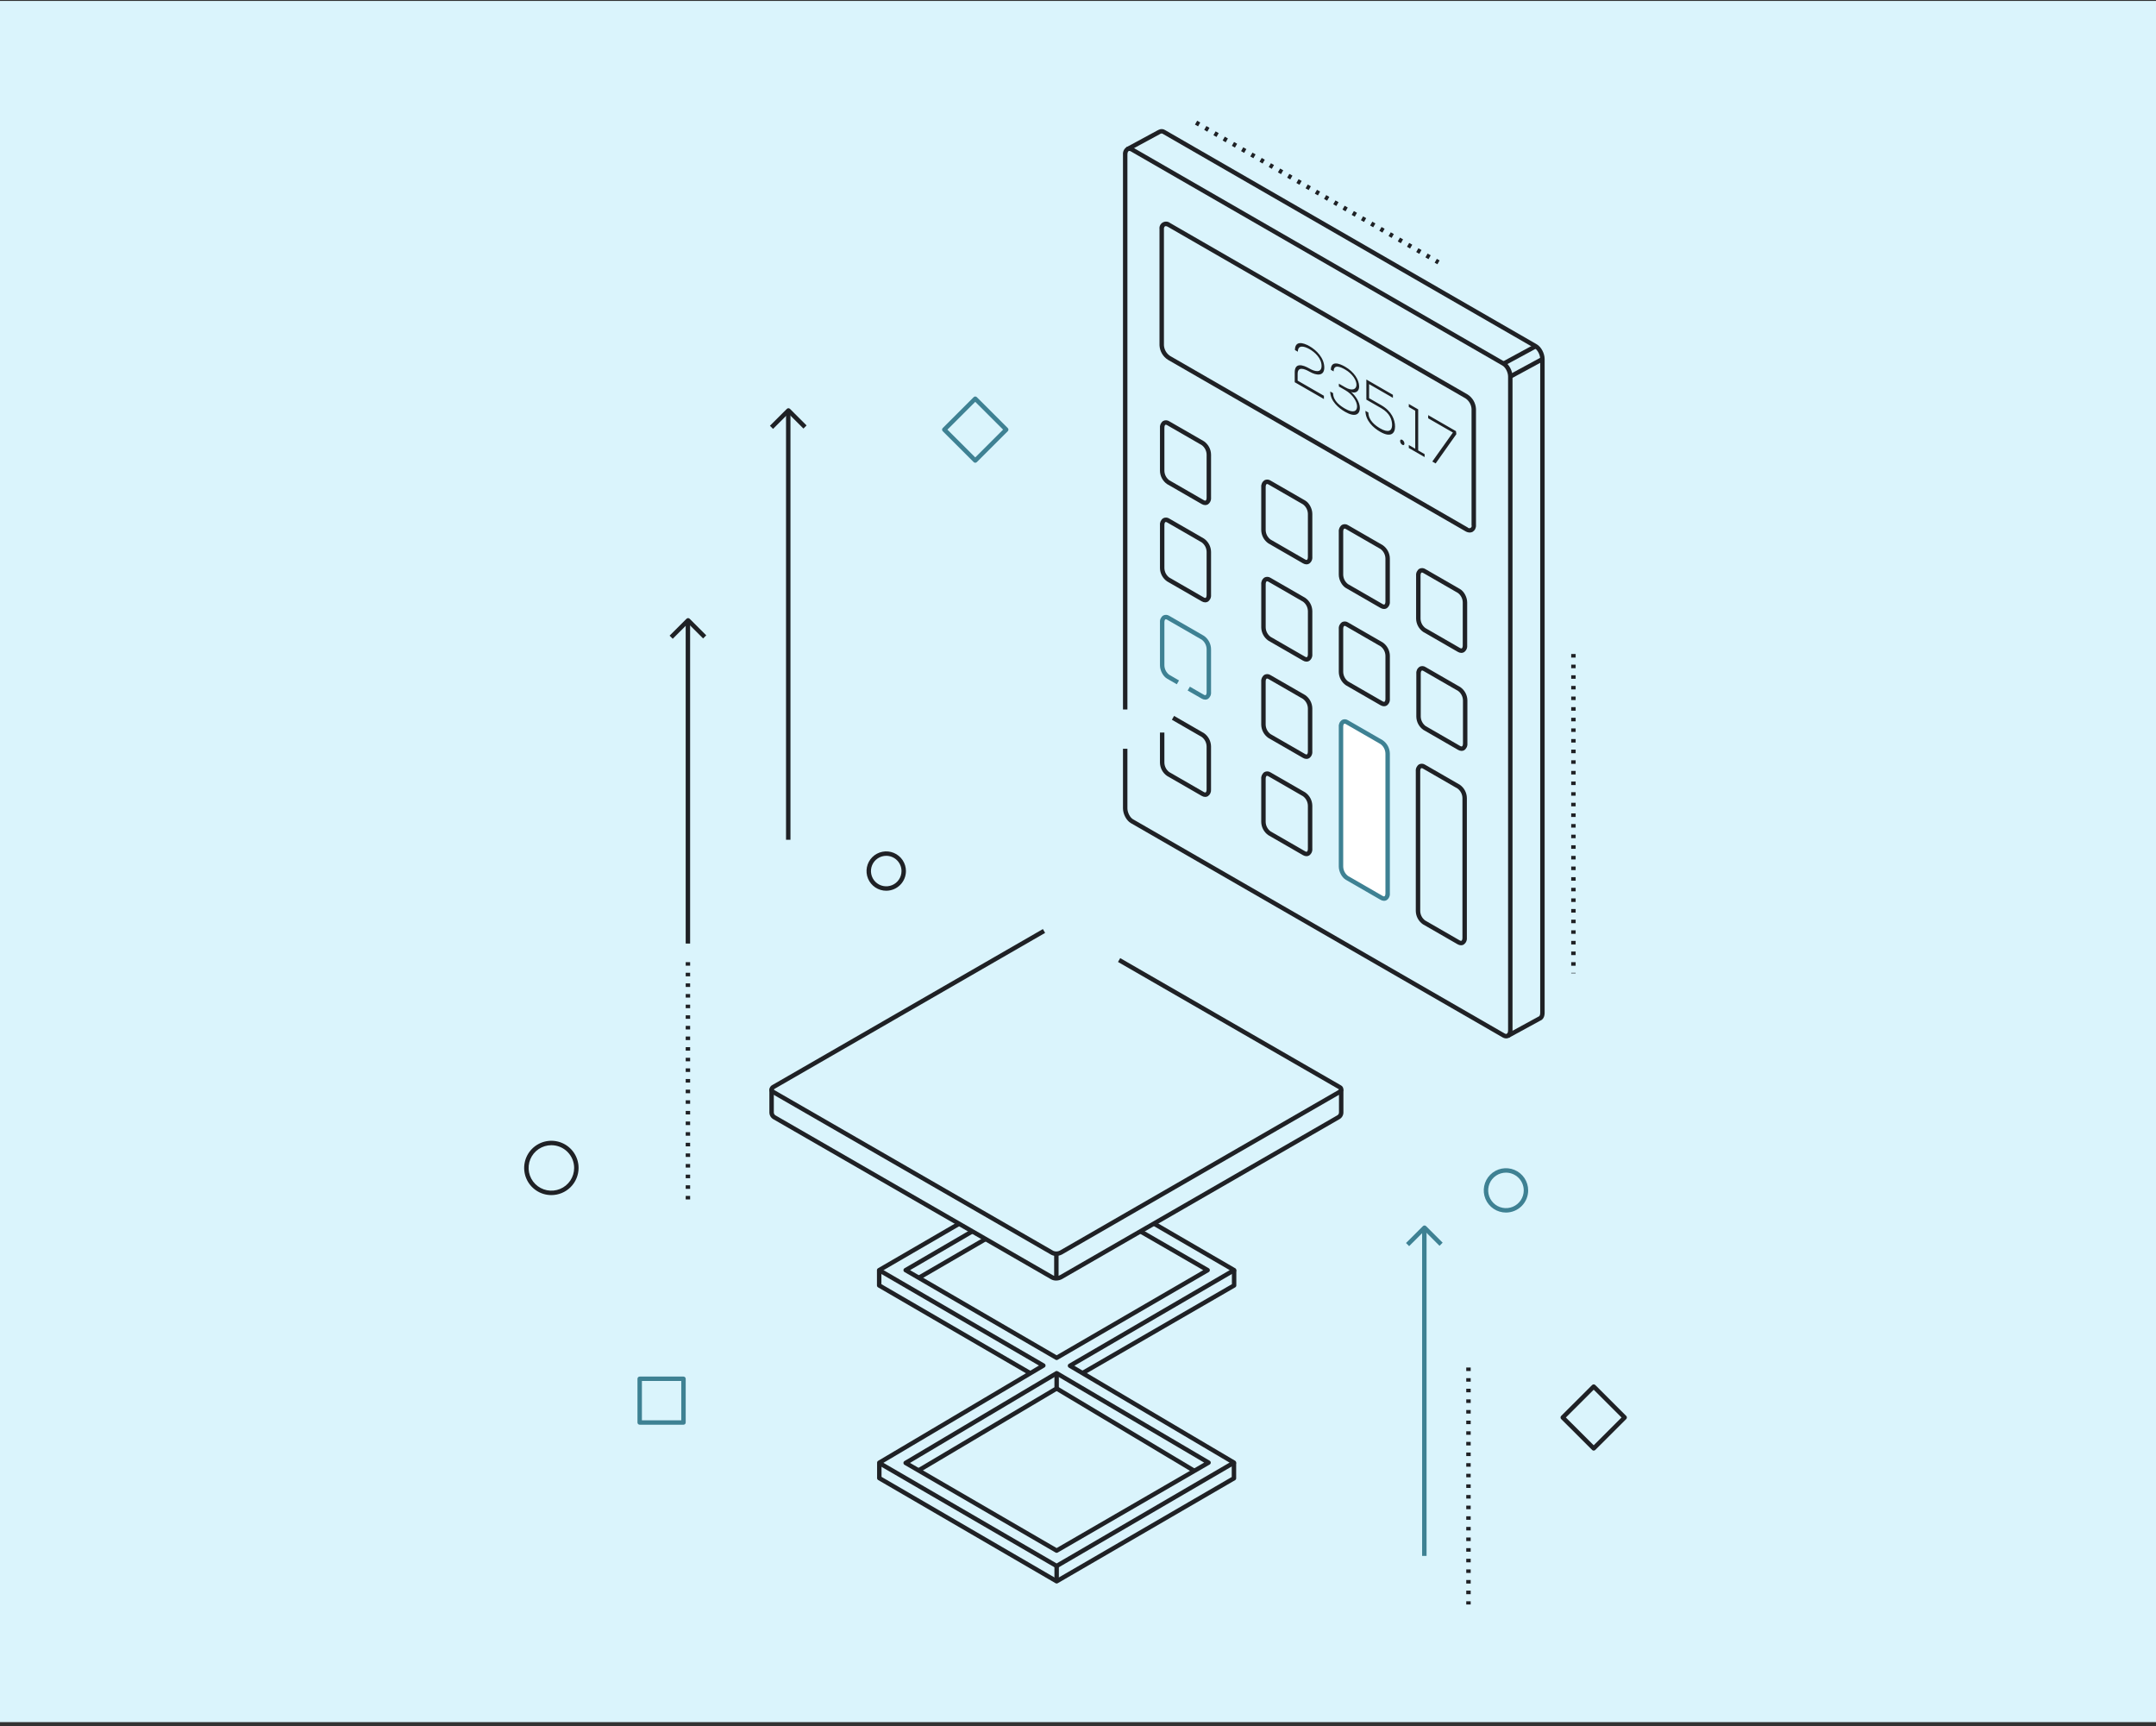 <svg width="436" height="349" viewBox="0 0 436 349" fill="none" xmlns="http://www.w3.org/2000/svg">
<rect x="0" y="0" width="436" height="349" fill="#333333" stroke="none"/>
<rect width="436" height="348" transform="translate(0 0.19)" fill="#DAF4FC"/>
<g clip-path="url(#clip0_127_10925)">
<path d="M213.575 253.93C213.229 253.937 212.886 253.855 212.58 253.692L156.1 221.145C155.945 221.066 155.815 220.948 155.721 220.802C155.628 220.656 155.576 220.488 155.57 220.315C155.584 220.111 155.653 219.914 155.768 219.744C155.883 219.575 156.042 219.44 156.227 219.352L210.901 187.845L211.349 188.621L156.675 220.127C156.589 220.167 156.517 220.232 156.469 220.313C156.494 220.333 156.521 220.352 156.548 220.369L213.029 252.917C213.24 253.003 213.468 253.041 213.695 253.028C213.923 253.015 214.146 252.952 214.346 252.844L270.571 220.443C270.657 220.403 270.729 220.338 270.778 220.256C270.752 220.236 270.725 220.218 270.698 220.201L226.088 194.494L226.536 193.718L271.146 219.425C271.301 219.504 271.432 219.622 271.525 219.768C271.618 219.914 271.67 220.082 271.676 220.255C271.662 220.459 271.594 220.656 271.478 220.825C271.363 220.995 271.204 221.13 271.019 221.218L214.794 253.619C214.421 253.825 214.001 253.932 213.575 253.93ZM305.112 209.843L304.682 209.058L311.115 205.546C311.137 205.534 311.159 205.524 311.183 205.516C311.357 205.455 311.47 205.168 311.47 204.785V72.607C311.47 71.761 310.948 70.746 310.329 70.389L235.183 27.085C235.122 27.04 235.05 27.01 234.975 26.998C234.899 26.986 234.822 26.993 234.75 27.018C234.744 27.021 234.738 27.024 234.732 27.026C234.488 27.152 229.93 29.623 228.18 30.572L227.752 29.785L234.045 26.379C234.139 26.325 234.237 26.277 234.337 26.234C234.54 26.131 234.767 26.084 234.995 26.097C235.222 26.11 235.442 26.184 235.632 26.31L310.777 69.614C311.669 70.128 312.367 71.442 312.367 72.607V204.785C312.367 205.559 312.05 206.139 311.517 206.347L305.112 209.843Z" fill="#1F2125"/>
<path d="M304.6 209.953C304.329 209.946 304.064 209.869 303.832 209.727L228.687 166.424C227.795 165.91 227.096 164.595 227.096 163.431V151.393H227.993V163.431C227.993 164.277 228.516 165.292 229.135 165.649L304.281 208.952C304.387 209.014 304.586 209.104 304.726 209.024C304.846 208.955 304.974 208.731 304.974 208.309V76.131C304.974 75.286 304.451 74.27 303.832 73.913L228.687 30.61C228.58 30.548 228.38 30.457 228.241 30.538C228.121 30.607 227.993 30.831 227.993 31.253V143.455H227.096V31.253C227.071 30.965 227.121 30.676 227.244 30.414C227.366 30.153 227.555 29.928 227.793 29.763C228.002 29.652 228.237 29.601 228.474 29.613C228.71 29.626 228.939 29.702 229.135 29.834L304.281 73.138C305.172 73.652 305.871 74.967 305.871 76.131V208.309C305.897 208.597 305.846 208.886 305.724 209.148C305.601 209.41 305.412 209.635 305.174 209.8C305 209.901 304.802 209.953 304.6 209.953Z" fill="#1F2125"/>
<path d="M243.729 102.123C243.479 102.118 243.236 102.047 243.023 101.917L236.011 97.876C235.574 97.573 235.216 97.17 234.967 96.701C234.717 96.232 234.583 95.711 234.576 95.18V86.481C234.553 86.217 234.6 85.952 234.713 85.712C234.826 85.472 235 85.267 235.219 85.116C235.412 85.013 235.629 84.965 235.848 84.976C236.067 84.987 236.278 85.058 236.46 85.18L243.471 89.22C243.908 89.523 244.266 89.926 244.515 90.395C244.765 90.864 244.899 91.386 244.906 91.917V100.616C244.929 100.88 244.882 101.145 244.769 101.385C244.656 101.625 244.482 101.83 244.264 101.981C244.101 102.075 243.916 102.124 243.729 102.123ZM243.471 101.142C243.539 101.181 243.71 101.266 243.815 101.206C243.905 101.154 244.009 100.969 244.009 100.616V91.917C244.003 91.543 243.911 91.175 243.74 90.842C243.569 90.508 243.324 90.219 243.023 89.996L236.011 85.955C235.943 85.916 235.772 85.831 235.667 85.891C235.578 85.943 235.473 86.128 235.473 86.481V95.18C235.479 95.554 235.571 95.922 235.742 96.255C235.913 96.588 236.159 96.878 236.46 97.101L243.471 101.142Z" fill="#1F2125"/>
<path d="M264.209 114.108C263.96 114.102 263.716 114.031 263.503 113.902L256.492 109.861C256.055 109.558 255.697 109.155 255.447 108.686C255.198 108.217 255.064 107.695 255.056 107.164V98.465C255.033 98.201 255.081 97.936 255.194 97.696C255.306 97.457 255.481 97.251 255.699 97.1C255.892 96.998 256.11 96.949 256.328 96.961C256.547 96.972 256.758 97.042 256.94 97.164L263.952 101.205C264.756 101.669 265.387 102.853 265.387 103.902V112.6C265.41 112.864 265.363 113.129 265.25 113.369C265.137 113.609 264.962 113.815 264.744 113.965C264.582 114.059 264.397 114.108 264.209 114.108ZM263.952 113.126C264.02 113.166 264.19 113.25 264.296 113.19C264.385 113.138 264.49 112.953 264.49 112.6V103.902C264.484 103.527 264.392 103.159 264.221 102.826C264.05 102.493 263.804 102.204 263.503 101.98L256.492 97.939C256.423 97.9 256.253 97.815 256.148 97.875C256.058 97.927 255.953 98.112 255.953 98.465V107.164C255.959 107.538 256.051 107.906 256.223 108.239C256.394 108.573 256.639 108.862 256.94 109.086L263.952 113.126ZM279.889 123.131C279.639 123.126 279.396 123.055 279.183 122.925L272.171 118.884C271.366 118.42 270.736 117.236 270.736 116.187V107.489C270.713 107.225 270.76 106.96 270.873 106.72C270.986 106.48 271.16 106.274 271.379 106.124C271.572 106.021 271.789 105.973 272.008 105.984C272.226 105.995 272.438 106.066 272.619 106.188L279.631 110.228C280.068 110.531 280.426 110.934 280.675 111.403C280.925 111.872 281.059 112.394 281.066 112.925V121.624C281.089 121.888 281.042 122.153 280.929 122.393C280.816 122.633 280.642 122.838 280.423 122.989C280.261 123.083 280.076 123.132 279.889 123.131ZM279.631 122.15C279.699 122.19 279.87 122.274 279.975 122.214C280.065 122.162 280.169 121.977 280.169 121.624V112.925C280.163 112.551 280.071 112.183 279.9 111.85C279.729 111.516 279.484 111.227 279.183 111.003L272.171 106.963C272.102 106.924 271.932 106.839 271.827 106.899C271.737 106.951 271.633 107.136 271.633 107.489V116.187C271.639 116.562 271.731 116.93 271.902 117.263C272.073 117.596 272.318 117.886 272.619 118.109L279.631 122.15Z" fill="#1F2125"/>
<path d="M295.525 132.009C295.276 132.003 295.033 131.932 294.82 131.803L287.808 127.762C287.371 127.459 287.013 127.056 286.764 126.587C286.514 126.118 286.38 125.596 286.373 125.065V116.367C286.35 116.103 286.397 115.837 286.51 115.598C286.623 115.358 286.797 115.152 287.016 115.002C287.209 114.899 287.426 114.851 287.645 114.862C287.863 114.873 288.075 114.943 288.256 115.065L295.268 119.106C296.073 119.57 296.703 120.754 296.703 121.803V130.501C296.726 130.765 296.679 131.031 296.566 131.27C296.453 131.51 296.279 131.716 296.06 131.867C295.898 131.961 295.713 132.01 295.525 132.009ZM295.268 131.027C295.336 131.067 295.507 131.152 295.612 131.091C295.702 131.04 295.806 130.854 295.806 130.501V121.803C295.8 121.428 295.708 121.061 295.537 120.727C295.366 120.394 295.121 120.105 294.82 119.882L287.808 115.84C287.74 115.801 287.569 115.717 287.464 115.777C287.374 115.828 287.27 116.014 287.27 116.367V125.065C287.276 125.44 287.368 125.808 287.539 126.141C287.71 126.474 287.955 126.763 288.256 126.987L295.268 131.027Z" fill="#1F2125"/>
<path d="M243.729 121.791C243.479 121.786 243.236 121.715 243.023 121.585L236.011 117.545C235.574 117.241 235.216 116.838 234.967 116.369C234.717 115.9 234.583 115.379 234.576 114.848V106.149C234.553 105.885 234.6 105.62 234.713 105.38C234.826 105.14 235 104.934 235.219 104.784C235.412 104.681 235.629 104.633 235.848 104.644C236.067 104.655 236.278 104.726 236.46 104.847L243.471 108.889C243.908 109.192 244.266 109.595 244.515 110.063C244.765 110.532 244.899 111.054 244.906 111.585V120.284C244.929 120.548 244.882 120.813 244.769 121.053C244.656 121.292 244.482 121.498 244.264 121.649C244.101 121.743 243.916 121.792 243.729 121.791ZM243.471 120.81C243.539 120.849 243.71 120.934 243.815 120.874C243.905 120.822 244.009 120.637 244.009 120.284V111.585C244.003 111.211 243.911 110.843 243.74 110.51C243.569 110.177 243.324 109.887 243.023 109.664L236.011 105.623C235.943 105.584 235.772 105.498 235.667 105.559C235.578 105.611 235.473 105.796 235.473 106.149V114.848C235.479 115.222 235.571 115.59 235.742 115.923C235.913 116.256 236.159 116.546 236.46 116.769L243.471 120.81ZM264.211 133.775C263.961 133.77 263.718 133.699 263.505 133.57L256.493 129.528C256.057 129.225 255.699 128.822 255.449 128.353C255.199 127.884 255.065 127.363 255.058 126.832V118.133C255.035 117.869 255.082 117.604 255.195 117.364C255.308 117.124 255.483 116.919 255.701 116.768C255.894 116.665 256.112 116.617 256.33 116.628C256.549 116.64 256.76 116.71 256.942 116.832L263.953 120.872C264.39 121.176 264.748 121.578 264.998 122.047C265.247 122.517 265.381 123.038 265.388 123.569V132.268C265.411 132.532 265.364 132.797 265.251 133.037C265.138 133.277 264.964 133.482 264.746 133.633C264.583 133.727 264.399 133.776 264.211 133.775ZM263.953 132.794C264.022 132.833 264.193 132.918 264.297 132.858C264.387 132.806 264.492 132.621 264.492 132.268V123.569C264.486 123.195 264.393 122.827 264.222 122.494C264.051 122.161 263.806 121.871 263.505 121.648L256.493 117.607C256.425 117.568 256.254 117.483 256.149 117.543C256.06 117.595 255.955 117.78 255.955 118.133V126.832C255.961 127.206 256.053 127.574 256.224 127.907C256.395 128.24 256.641 128.53 256.942 128.753L263.953 132.794ZM279.89 142.799C279.641 142.793 279.397 142.722 279.184 142.593L272.173 138.552C271.736 138.249 271.378 137.846 271.128 137.377C270.879 136.908 270.745 136.386 270.738 135.855V127.156C270.714 126.893 270.762 126.627 270.875 126.387C270.988 126.148 271.162 125.942 271.38 125.791C271.574 125.689 271.791 125.64 272.01 125.652C272.228 125.663 272.439 125.733 272.621 125.855L279.633 129.895C280.069 130.199 280.427 130.602 280.677 131.071C280.927 131.54 281.061 132.061 281.068 132.593V141.291C281.091 141.555 281.044 141.821 280.931 142.06C280.818 142.3 280.643 142.506 280.425 142.656C280.263 142.75 280.078 142.8 279.89 142.799ZM279.633 141.817C279.701 141.857 279.872 141.941 279.977 141.881C280.066 141.829 280.171 141.644 280.171 141.291V132.593C280.165 132.218 280.073 131.85 279.902 131.517C279.731 131.184 279.485 130.894 279.184 130.671L272.173 126.631C272.104 126.591 271.934 126.505 271.829 126.567C271.739 126.618 271.634 126.804 271.634 127.156V135.855C271.643 136.229 271.737 136.596 271.908 136.929C272.078 137.262 272.322 137.552 272.621 137.777L279.633 141.817ZM295.57 151.822C295.32 151.817 295.077 151.745 294.864 151.616L287.852 147.576C287.415 147.272 287.057 146.869 286.808 146.4C286.558 145.931 286.424 145.41 286.417 144.879V136.18C286.394 135.916 286.441 135.651 286.554 135.411C286.667 135.171 286.842 134.965 287.06 134.815C287.253 134.712 287.471 134.664 287.689 134.675C287.908 134.686 288.119 134.757 288.3 134.879L295.312 138.92C295.749 139.223 296.107 139.626 296.356 140.094C296.606 140.563 296.74 141.085 296.747 141.616V150.315C296.77 150.579 296.723 150.844 296.61 151.084C296.497 151.323 296.323 151.529 296.105 151.68C295.942 151.774 295.757 151.823 295.57 151.822ZM295.312 150.841C295.38 150.88 295.551 150.965 295.656 150.905C295.746 150.853 295.85 150.667 295.85 150.315V141.616C295.844 141.242 295.752 140.874 295.581 140.541C295.41 140.208 295.165 139.918 294.864 139.695L287.852 135.654C287.784 135.614 287.613 135.529 287.508 135.59C287.419 135.642 287.314 135.827 287.314 136.18V144.879C287.323 145.252 287.416 145.619 287.587 145.952C287.758 146.285 288.002 146.575 288.3 146.8L295.312 150.841Z" fill="#1F2125"/>
<path d="M243.729 141.46C243.479 141.454 243.236 141.383 243.023 141.253L240.175 139.613L240.624 138.838L243.471 140.478C243.54 140.518 243.709 140.604 243.815 140.542C243.905 140.491 244.009 140.305 244.009 139.953V131.254C244.003 130.88 243.911 130.512 243.74 130.178C243.569 129.845 243.324 129.556 243.023 129.332L236.011 125.292C235.943 125.252 235.772 125.167 235.667 125.228C235.577 125.28 235.473 125.465 235.473 125.817V134.516C235.479 134.891 235.571 135.259 235.742 135.592C235.913 135.925 236.159 136.214 236.46 136.438L238.431 137.575L237.983 138.349L236.011 137.213C235.206 136.749 234.576 135.565 234.576 134.516V125.817C234.553 125.554 234.6 125.288 234.713 125.049C234.826 124.809 235 124.603 235.219 124.453C235.412 124.35 235.629 124.302 235.848 124.313C236.067 124.324 236.278 124.395 236.46 124.516L243.471 128.557C243.908 128.86 244.266 129.263 244.515 129.732C244.765 130.201 244.899 130.723 244.906 131.254V139.953C244.929 140.217 244.882 140.482 244.769 140.722C244.656 140.961 244.482 141.167 244.263 141.318C244.101 141.412 243.916 141.461 243.729 141.46Z" fill="#3E8193"/>
<path d="M264.207 153.443C263.958 153.438 263.715 153.367 263.501 153.237L256.49 149.197C256.053 148.894 255.695 148.491 255.446 148.022C255.196 147.553 255.062 147.031 255.055 146.5V137.801C255.032 137.537 255.079 137.272 255.192 137.032C255.305 136.792 255.479 136.587 255.698 136.436C255.891 136.333 256.108 136.285 256.327 136.296C256.545 136.308 256.757 136.378 256.938 136.5L263.95 140.54C264.387 140.843 264.745 141.246 264.994 141.715C265.244 142.184 265.378 142.706 265.385 143.237V151.936C265.408 152.2 265.361 152.465 265.248 152.705C265.135 152.945 264.961 153.15 264.742 153.301C264.58 153.395 264.395 153.444 264.207 153.443ZM263.95 152.462C264.018 152.501 264.189 152.586 264.294 152.526C264.383 152.474 264.488 152.289 264.488 151.936V143.237C264.482 142.863 264.39 142.495 264.219 142.162C264.048 141.828 263.802 141.539 263.501 141.315L256.49 137.275C256.422 137.236 256.251 137.151 256.146 137.211C256.056 137.263 255.952 137.448 255.952 137.801V146.5C255.958 146.874 256.05 147.242 256.221 147.575C256.392 147.908 256.637 148.198 256.938 148.421L263.95 152.462ZM243.725 161.127C243.476 161.122 243.232 161.051 243.019 160.921L236.008 156.881C235.571 156.578 235.213 156.175 234.964 155.706C234.714 155.237 234.58 154.715 234.573 154.184V148.11H235.47V154.184C235.476 154.558 235.568 154.926 235.739 155.259C235.91 155.593 236.155 155.882 236.456 156.106L243.468 160.146C243.536 160.186 243.707 160.27 243.812 160.21C243.901 160.158 244.006 159.973 244.006 159.62V150.921C244 150.547 243.908 150.179 243.737 149.846C243.566 149.513 243.32 149.223 243.019 149L236.986 145.523L237.435 144.748L243.468 148.224C243.905 148.527 244.263 148.93 244.512 149.399C244.762 149.868 244.896 150.39 244.903 150.921V159.62C244.926 159.884 244.879 160.149 244.766 160.389C244.653 160.629 244.479 160.834 244.26 160.985C244.098 161.079 243.913 161.128 243.725 161.127ZM264.208 173.112C263.958 173.106 263.715 173.035 263.501 172.905L256.49 168.865C256.053 168.562 255.695 168.159 255.446 167.69C255.196 167.221 255.062 166.699 255.055 166.168V157.469C255.032 157.205 255.079 156.94 255.192 156.7C255.305 156.46 255.479 156.255 255.698 156.104C255.891 156.001 256.109 155.953 256.327 155.965C256.546 155.976 256.757 156.046 256.939 156.168L263.95 160.208C264.387 160.512 264.745 160.915 264.994 161.384C265.244 161.853 265.378 162.374 265.385 162.905V171.604C265.408 171.868 265.361 172.133 265.248 172.373C265.135 172.613 264.961 172.818 264.742 172.969C264.58 173.063 264.395 173.112 264.208 173.112ZM263.95 172.13C264.018 172.169 264.189 172.254 264.294 172.194C264.384 172.142 264.488 171.957 264.488 171.604V162.905C264.482 162.531 264.39 162.163 264.219 161.83C264.048 161.497 263.802 161.207 263.501 160.984L256.49 156.944C256.421 156.904 256.252 156.817 256.146 156.88C256.056 156.931 255.952 157.117 255.952 157.469V166.168C255.958 166.542 256.05 166.91 256.221 167.243C256.392 167.577 256.637 167.866 256.938 168.089L263.95 172.13ZM297.225 107.67C296.913 107.662 296.609 107.573 296.342 107.411L236.174 72.738C235.678 72.421 235.266 71.989 234.972 71.48C234.677 70.971 234.509 70.4 234.481 69.812V46.318C234.445 46.056 234.488 45.788 234.604 45.55C234.721 45.312 234.906 45.115 235.136 44.982C235.366 44.85 235.63 44.789 235.895 44.807C236.159 44.825 236.413 44.922 236.622 45.085L296.791 79.758C297.286 80.075 297.698 80.507 297.993 81.016C298.287 81.525 298.455 82.097 298.483 82.684V106.178C298.503 106.438 298.453 106.7 298.338 106.934C298.223 107.169 298.047 107.369 297.829 107.514C297.645 107.618 297.437 107.672 297.225 107.67ZM235.742 45.72C235.687 45.719 235.633 45.731 235.584 45.757C235.507 45.827 235.448 45.915 235.412 46.013C235.376 46.11 235.364 46.215 235.378 46.318V69.812C235.405 70.242 235.532 70.66 235.747 71.033C235.963 71.406 236.263 71.724 236.622 71.963L296.791 106.636C296.861 106.719 296.959 106.775 297.067 106.794C297.175 106.813 297.286 106.793 297.38 106.739C297.475 106.684 297.548 106.598 297.585 106.496C297.623 106.393 297.623 106.28 297.586 106.178V82.684C297.559 82.254 297.433 81.836 297.217 81.463C297.001 81.09 296.702 80.772 296.342 80.533L236.174 45.86C236.044 45.778 235.895 45.73 235.742 45.72Z" fill="#1F2125"/>
<path d="M297.933 106.738C297.88 106.844 297.811 106.942 297.729 107.027C297.817 106.947 297.886 106.848 297.933 106.738Z" fill="white"/>
<path d="M279.406 181.542L272.394 177.501C272.026 177.238 271.724 176.891 271.514 176.49C271.304 176.089 271.19 175.645 271.184 175.192V146.931C271.184 146.041 271.726 145.632 272.394 146.017L279.406 150.058C279.775 150.321 280.076 150.668 280.287 151.069C280.497 151.47 280.61 151.914 280.617 152.367V180.628C280.617 181.518 280.075 181.927 279.406 181.542Z" fill="white"/>
<path d="M279.408 150.057L272.396 146.017C272.249 145.901 272.062 145.849 271.877 145.871C271.691 145.893 271.522 145.987 271.406 146.134C271.519 146.107 271.635 146.103 271.749 146.124C271.863 146.144 271.971 146.187 272.067 146.251L279.079 150.291C279.448 150.555 279.749 150.901 279.96 151.302C280.17 151.703 280.283 152.148 280.29 152.601V180.862C280.304 181.144 280.227 181.424 280.069 181.658C280.399 181.561 280.619 181.192 280.619 180.628V152.366C280.612 151.914 280.499 151.469 280.288 151.068C280.078 150.667 279.776 150.321 279.408 150.057Z" fill="white"/>
<path d="M279.889 182.136C279.639 182.13 279.396 182.059 279.183 181.93L272.171 177.889C271.366 177.425 270.736 176.241 270.736 175.192V146.931C270.713 146.667 270.76 146.402 270.873 146.162C270.986 145.922 271.161 145.717 271.379 145.566C271.572 145.463 271.79 145.415 272.008 145.426C272.227 145.438 272.438 145.508 272.62 145.63L279.631 149.67C280.068 149.973 280.426 150.376 280.676 150.845C280.925 151.314 281.059 151.836 281.066 152.367V180.628C281.09 180.892 281.042 181.158 280.929 181.397C280.816 181.637 280.642 181.843 280.424 181.993C280.261 182.087 280.077 182.136 279.889 182.136ZM279.631 181.155C279.7 181.194 279.87 181.278 279.975 181.218C280.065 181.166 280.17 180.981 280.17 180.628V152.367C280.164 151.993 280.071 151.625 279.9 151.292C279.729 150.958 279.484 150.669 279.183 150.446L272.171 146.405C272.103 146.366 271.933 146.28 271.827 146.341C271.738 146.393 271.633 146.578 271.633 146.931V175.192C271.639 175.566 271.731 175.934 271.902 176.267C272.073 176.601 272.319 176.89 272.62 177.114L279.631 181.155Z" fill="#3E8193"/>
<path d="M295.463 191.123C295.214 191.118 294.97 191.047 294.757 190.917L287.745 186.877C287.309 186.573 286.951 186.171 286.701 185.701C286.452 185.232 286.318 184.711 286.31 184.18V155.919C286.287 155.655 286.334 155.389 286.447 155.15C286.56 154.91 286.735 154.704 286.953 154.553C287.146 154.451 287.364 154.402 287.582 154.414C287.801 154.425 288.012 154.495 288.194 154.617L295.205 158.658C295.642 158.961 296 159.364 296.25 159.833C296.499 160.302 296.633 160.824 296.64 161.355V189.616C296.664 189.88 296.616 190.145 296.503 190.385C296.391 190.625 296.216 190.83 295.998 190.981C295.835 191.075 295.651 191.124 295.463 191.123ZM295.205 190.142C295.274 190.182 295.444 190.266 295.549 190.206C295.639 190.154 295.744 189.969 295.744 189.616V161.355C295.738 160.98 295.645 160.612 295.474 160.279C295.303 159.946 295.058 159.657 294.757 159.433L287.745 155.392C287.677 155.353 287.506 155.268 287.402 155.329C287.312 155.38 287.207 155.566 287.207 155.919V184.18C287.213 184.554 287.305 184.922 287.476 185.255C287.647 185.588 287.893 185.878 288.194 186.101L295.205 190.142ZM221.597 221.149C221.518 221.149 221.44 221.128 221.372 221.088L219.755 220.154C219.695 220.119 219.645 220.072 219.607 220.015C219.569 219.958 219.544 219.894 219.535 219.826L219.38 218.666C219.375 218.635 219.375 218.603 219.377 218.572L219.483 217.219L220.378 217.289L220.275 218.595L220.395 219.489L221.612 220.193L222.761 219.621C222.762 219.526 222.793 219.433 222.85 219.356C222.907 219.279 222.987 219.223 223.079 219.195L224.038 218.903L226.711 217.35C226.712 217.339 226.712 217.327 226.711 217.315C226.426 217.057 226.113 216.831 225.778 216.642C225.53 216.507 225.25 216.441 224.968 216.451L224.742 216.5L224.554 215.624L224.815 215.568C224.838 215.564 224.86 215.561 224.883 215.559C225.352 215.532 225.818 215.639 226.228 215.868C226.662 216.112 227.062 216.413 227.416 216.764C227.492 216.862 227.548 216.975 227.58 217.095C227.611 217.216 227.619 217.341 227.601 217.464C227.594 217.588 227.558 217.708 227.496 217.814C227.433 217.921 227.346 218.011 227.242 218.078L224.444 219.703C224.414 219.721 224.383 219.734 224.349 219.745L223.654 219.956C223.645 220.029 223.618 220.098 223.575 220.158C223.532 220.217 223.476 220.266 223.41 220.299L221.797 221.101C221.735 221.132 221.666 221.149 221.597 221.149ZM215.118 216.956C215.04 216.956 214.963 216.936 214.895 216.897L213.165 215.908C213.104 215.873 213.053 215.825 213.014 215.767C212.976 215.709 212.951 215.643 212.942 215.574L212.804 214.451C212.8 214.415 212.8 214.378 212.804 214.341L212.885 213.691L213.775 213.801L213.701 214.397L213.805 215.242L215.131 216L215.924 215.601V215.522C215.924 215.427 215.954 215.334 216.011 215.258C216.067 215.181 216.146 215.124 216.237 215.095L217.627 214.657L219.197 213.742L219.649 214.515L218.036 215.455C218.007 215.471 217.977 215.485 217.945 215.495L216.821 215.85V215.876C216.821 215.959 216.798 216.04 216.754 216.11C216.711 216.181 216.649 216.238 216.575 216.276L215.32 216.908C215.257 216.939 215.188 216.956 215.118 216.956ZM219.084 212.9C218.605 212.703 218.096 212.587 217.578 212.555L217.527 211.661C218.215 211.684 218.892 211.84 219.522 212.119L219.084 212.9Z" fill="#1F2125"/>
<path d="M261.874 70.775C261.874 68.882 263.44 69.2 264.829 70C266.252 70.82 267.795 72.383 267.806 74.308C267.806 76.125 266.219 75.947 264.851 75.159C263.726 74.524 262.415 74.073 262.415 75.597V76.957L267.729 80.019V80.68L261.83 77.281V75.274C261.83 73.304 263.407 73.704 264.829 74.524C265.833 75.102 267.255 75.489 267.255 73.99C267.255 72.427 265.887 71.207 264.829 70.597C263.804 70.007 262.459 69.638 262.459 71.112L261.874 70.775ZM269.133 74.767C269.144 72.931 270.721 73.396 272.011 74.139C273.841 75.194 274.844 76.8 274.855 78.129C274.855 79.133 274.128 79.59 273.223 79.259C274.149 79.996 274.999 81.376 274.999 82.468C274.999 83.866 273.974 84.394 272.033 83.275C270.698 82.507 269.012 81.09 269.012 79.158L269.585 79.488C269.596 81.095 271.062 82.08 272.043 82.645C273.665 83.58 274.436 83.174 274.436 82.169C274.436 81.242 273.621 79.793 272.033 78.878L270.753 78.141V77.57L271.999 78.288C273.532 79.171 274.304 78.662 274.315 77.817C274.326 76.896 273.554 75.6 272.022 74.716C271.085 74.176 269.695 73.579 269.695 75.091L269.133 74.767ZM276.314 80.799V76.733L281.684 79.827V80.438L276.865 77.661V80.507L279.347 81.937C281.441 83.144 282.114 84.878 282.114 86.263C282.114 87.724 281.166 88.487 279.115 87.305C277.715 86.498 276.138 85.057 276.126 83.067L276.723 83.411C276.723 84.961 278.078 86.022 279.115 86.619C280.769 87.572 281.518 87.115 281.518 85.933C281.518 84.866 281.055 83.531 279.347 82.547L276.314 80.799ZM284.013 89.684C284.013 90.344 283.142 89.842 283.142 89.182C283.142 88.521 284.013 89.023 284.013 89.684ZM284.897 89.977L286.198 90.726V83.039L284.897 82.289V81.679L286.794 82.772V91.07L288.095 91.82V92.416L284.897 90.574V89.977ZM293.818 87.455L288.813 84.571V83.935L294.436 87.175L294.513 87.78L290.323 93.701L289.65 93.313L293.818 87.455ZM318.637 196.797H317.74V196.686H318.637V196.797ZM318.637 195.254H317.74V194.537H318.637V195.254ZM318.637 193.105H317.74V192.389H318.637V193.105ZM318.637 190.957H317.74V190.241H318.637V190.957ZM318.637 188.808H317.74V188.092H318.637V188.808ZM318.637 186.66H317.74V185.944H318.637V186.66ZM318.637 184.512H317.74V183.796H318.637V184.512ZM318.637 182.363H317.74V181.647H318.637V182.363ZM318.637 180.215H317.74V179.499H318.637V180.215ZM318.637 178.066H317.74V177.35H318.637V178.066ZM318.637 175.918H317.74V175.202H318.637V175.918ZM318.637 173.77H317.74V173.054H318.637V173.77ZM318.637 171.621H317.74V170.905H318.637V171.621ZM318.637 169.473H317.74V168.757H318.637V169.473ZM318.637 167.325H317.74V166.608H318.637V167.325ZM318.637 165.176H317.74V164.46H318.637V165.176ZM318.637 163.028H317.74V162.312H318.637V163.028ZM318.637 160.879H317.74V160.163H318.637V160.879ZM318.637 158.731H317.74V158.015H318.637V158.731ZM318.637 156.583H317.74V155.866H318.637V156.583ZM318.637 154.434H317.74V153.718H318.637V154.434ZM318.637 152.286H317.74V151.57H318.637V152.286ZM318.637 150.137H317.74V149.421H318.637V150.137ZM318.637 147.989H317.74V147.273H318.637V147.989ZM318.637 145.841H317.74V145.125H318.637V145.841ZM318.637 143.692H317.74V142.976H318.637V143.692ZM318.637 141.544H317.74V140.828H318.637V141.544ZM318.637 139.395H317.74V138.679H318.637V139.395ZM318.637 137.247H317.74V136.531H318.637V137.247ZM318.637 135.099H317.74V134.383H318.637V135.099ZM318.637 132.95H317.74V132.234H318.637V132.95ZM297.412 324.41H296.515V323.757H297.412V324.41ZM297.412 322.325H296.515V321.609H297.412V322.325ZM297.412 320.176H296.515V319.46H297.412V320.176ZM297.412 318.028H296.515V317.312H297.412V318.028ZM297.412 315.879H296.515V315.163H297.412V315.879ZM297.412 313.731H296.515V313.015H297.412V313.731ZM297.412 311.583H296.515V310.867H297.412V311.583ZM297.412 309.434H296.515V308.718H297.412V309.434ZM297.412 307.286H296.515V306.57H297.412V307.286ZM297.412 305.138H296.515V304.421H297.412V305.138ZM297.412 302.989H296.515V302.273H297.412V302.989ZM297.412 300.841H296.515V300.125H297.412V300.841ZM297.412 298.692H296.515V297.976H297.412V298.692ZM297.412 296.544H296.515V295.828H297.412V296.544ZM297.412 294.396H296.515V293.679H297.412V294.396ZM297.412 292.247H296.515V291.531H297.412V292.247ZM297.412 290.099H296.515V289.383H297.412V290.099ZM297.412 287.95H296.515V287.234H297.412V287.95ZM297.412 285.802H296.515V285.086H297.412V285.802ZM297.412 283.654H296.515V282.938H297.412V283.654ZM297.412 281.505H296.515V280.789H297.412V281.505ZM297.412 279.357H296.515V278.641H297.412V279.357ZM297.412 277.208H296.515V276.492H297.412V277.208ZM290.675 53.431L290.123 53.113L290.571 52.338L291.124 52.656L290.675 53.431ZM288.88 52.397L288.259 52.039L288.707 51.264L289.328 51.622L288.88 52.397ZM287.016 51.323L286.394 50.965L286.843 50.19L287.464 50.548L287.016 51.323ZM285.152 50.248L284.53 49.89L284.979 49.116L285.6 49.474L285.152 50.248ZM283.288 49.174L282.666 48.816L283.115 48.041L283.736 48.4L283.288 49.174ZM281.424 48.1L280.802 47.742L281.251 46.967L281.872 47.325L281.424 48.1ZM279.559 47.026L278.938 46.668L279.386 45.893L280.008 46.251L279.559 47.026ZM277.695 45.952L277.074 45.594L277.522 44.819L278.144 45.177L277.695 45.952ZM275.831 44.878L275.21 44.52L275.658 43.745L276.28 44.103L275.831 44.878ZM273.967 43.804L273.346 43.446L273.794 42.671L274.416 43.029L273.967 43.804ZM272.103 42.73L271.482 42.371L271.93 41.597L272.551 41.955L272.103 42.73ZM270.239 41.655L269.618 41.297L270.066 40.522L270.687 40.88L270.239 41.655ZM268.375 40.581L267.754 40.223L268.202 39.448L268.823 39.806L268.375 40.581ZM266.511 39.507L265.889 39.149L266.338 38.374L266.959 38.732L266.511 39.507ZM264.647 38.433L264.025 38.075L264.474 37.3L265.095 37.657L264.647 38.433ZM262.783 37.359L262.162 37.001L262.61 36.226L263.231 36.583L262.783 37.359ZM260.919 36.285L260.297 35.927L260.746 35.151L261.367 35.51L260.919 36.285ZM259.054 35.211L258.433 34.852L258.882 34.077L259.503 34.435L259.054 35.211ZM257.19 34.136L256.569 33.778L257.017 33.003L257.639 33.361L257.19 34.136ZM255.326 33.062L254.705 32.704L255.153 31.929L255.775 32.287L255.326 33.062ZM253.462 31.988L252.841 31.63L253.289 30.855L253.911 31.213L253.462 31.988ZM251.598 30.914L250.977 30.556L251.425 29.78L252.047 30.139L251.598 30.914ZM249.734 29.84L249.113 29.482L249.561 28.706L250.182 29.064L249.734 29.84ZM247.87 28.766L247.249 28.408L247.697 27.633L248.318 27.991L247.87 28.766ZM246.006 27.692L245.384 27.334L245.833 26.558L246.454 26.917L246.006 27.692ZM244.142 26.618L243.52 26.26L243.969 25.484L244.59 25.842L244.142 26.618ZM242.278 25.543L241.656 25.185L242.105 24.41L242.726 24.768L242.278 25.543Z" fill="#1F2125"/>
<path d="M304.546 245.163C303.658 245.163 302.789 244.9 302.051 244.407C301.312 243.915 300.736 243.215 300.397 242.396C300.057 241.576 299.968 240.675 300.141 239.806C300.314 238.936 300.742 238.137 301.37 237.51C301.998 236.883 302.799 236.456 303.67 236.283C304.541 236.11 305.444 236.199 306.265 236.538C307.085 236.878 307.787 237.452 308.28 238.19C308.774 238.927 309.037 239.793 309.037 240.68C309.036 241.869 308.562 243.008 307.72 243.848C306.878 244.689 305.737 245.162 304.546 245.163ZM304.546 237.092C303.835 237.092 303.14 237.303 302.549 237.697C301.958 238.091 301.497 238.652 301.225 239.307C300.953 239.963 300.882 240.684 301.021 241.38C301.159 242.076 301.502 242.715 302.004 243.217C302.507 243.719 303.147 244.06 303.845 244.199C304.542 244.337 305.265 244.266 305.921 243.995C306.578 243.723 307.14 243.263 307.535 242.673C307.93 242.083 308.14 241.39 308.14 240.68C308.139 239.729 307.76 238.817 307.086 238.144C306.412 237.472 305.499 237.094 304.546 237.092Z" fill="#3E8193"/>
<path d="M179.219 180.095C178.431 180.095 177.66 179.862 177.005 179.425C176.349 178.987 175.838 178.366 175.537 177.639C175.235 176.912 175.156 176.112 175.31 175.341C175.464 174.569 175.843 173.86 176.401 173.304C176.958 172.747 177.668 172.369 178.442 172.215C179.215 172.062 180.016 172.14 180.744 172.442C181.473 172.743 182.095 173.253 182.533 173.907C182.971 174.561 183.205 175.33 183.205 176.117C183.204 177.172 182.783 178.183 182.036 178.929C181.289 179.674 180.276 180.094 179.219 180.095ZM179.219 173.034C178.608 173.034 178.011 173.215 177.503 173.554C176.995 173.892 176.599 174.374 176.365 174.937C176.131 175.501 176.07 176.12 176.19 176.719C176.309 177.317 176.603 177.866 177.035 178.297C177.467 178.728 178.017 179.022 178.617 179.141C179.216 179.26 179.837 179.199 180.401 178.965C180.966 178.732 181.448 178.337 181.787 177.83C182.127 177.323 182.308 176.727 182.308 176.117C182.307 175.299 181.981 174.516 181.402 173.938C180.823 173.36 180.038 173.035 179.219 173.034ZM111.502 241.632C110.414 241.632 109.35 241.31 108.445 240.706C107.54 240.103 106.835 239.245 106.419 238.242C106.002 237.238 105.893 236.134 106.106 235.069C106.318 234.004 106.842 233.025 107.611 232.257C108.381 231.489 109.361 230.966 110.429 230.754C111.496 230.542 112.602 230.651 113.608 231.067C114.613 231.482 115.472 232.186 116.077 233.089C116.681 233.992 117.004 235.054 117.004 236.14C117.002 237.596 116.422 238.992 115.391 240.022C114.359 241.051 112.961 241.63 111.502 241.632ZM111.502 231.544C110.591 231.544 109.701 231.813 108.944 232.318C108.186 232.824 107.596 233.541 107.247 234.381C106.899 235.221 106.808 236.145 106.985 237.037C107.163 237.929 107.602 238.748 108.246 239.391C108.89 240.033 109.71 240.471 110.604 240.649C111.497 240.826 112.423 240.735 113.264 240.387C114.106 240.039 114.825 239.45 115.331 238.694C115.837 237.938 116.107 237.049 116.107 236.14C116.106 234.922 115.62 233.753 114.757 232.892C113.893 232.03 112.723 231.545 111.502 231.544Z" fill="#1F2125"/>
<path d="M139.561 125.421H138.664V190.774H139.561V125.421Z" fill="#1F2125"/>
<path d="M139.564 242.514H138.668V241.798H139.564V242.514ZM139.564 240.365H138.668V239.649H139.564V240.365ZM139.564 238.217H138.668V237.501H139.564V238.217ZM139.564 236.068H138.668V235.352H139.564V236.068ZM139.564 233.92H138.668V233.204H139.564V233.92ZM139.564 231.772H138.668V231.056H139.564V231.772ZM139.564 229.623H138.668V228.907H139.564V229.623ZM139.564 227.475H138.668V226.759H139.564V227.475ZM139.564 225.327H138.668V224.61H139.564V225.327ZM139.564 223.178H138.668V222.462H139.564V223.178ZM139.564 221.03H138.668V220.314H139.564V221.03ZM139.564 218.881H138.668V218.165H139.564V218.881ZM139.564 216.733H138.668V216.017H139.564V216.733ZM139.564 214.585H138.668V213.868H139.564V214.585ZM139.564 212.436H138.668V211.72H139.564V212.436ZM139.564 210.288H138.668V209.572H139.564V210.288ZM139.564 208.139H138.668V207.423H139.564V208.139ZM139.564 205.991H138.668V205.275H139.564V205.991ZM139.564 203.843H138.668V203.127H139.564V203.843ZM139.564 201.694H138.668V200.978H139.564V201.694ZM139.564 199.546H138.668V198.83H139.564V199.546ZM139.564 197.397H138.668V196.681H139.564V197.397ZM139.564 195.249H138.668V194.533H139.564V195.249ZM136.044 129.153L135.41 128.52L138.832 125.105C138.873 125.063 138.923 125.03 138.977 125.008C139.032 124.985 139.09 124.974 139.149 124.974C139.208 124.974 139.266 124.985 139.32 125.008C139.375 125.03 139.424 125.063 139.466 125.105L142.822 128.455L142.188 129.088L139.149 126.054L136.044 129.153Z" fill="#1F2125"/>
<path d="M159.854 82.984H158.957V169.789H159.854V82.984Z" fill="#1F2125"/>
<path d="M156.333 86.716L155.699 86.084L159.121 82.668C159.163 82.627 159.212 82.594 159.266 82.571C159.321 82.549 159.379 82.537 159.438 82.537C159.497 82.537 159.555 82.549 159.61 82.571C159.664 82.594 159.713 82.627 159.755 82.668L163.111 86.018L162.477 86.651L159.438 83.618L156.333 86.716Z" fill="#1F2125"/>
<path d="M288.487 248.221H287.59V314.582H288.487V248.221Z" fill="#3E8193"/>
<path d="M284.966 251.953L284.332 251.32L287.754 247.905C287.795 247.863 287.845 247.83 287.899 247.808C287.953 247.785 288.012 247.773 288.071 247.773C288.129 247.773 288.188 247.785 288.242 247.808C288.297 247.83 288.346 247.863 288.388 247.905L291.744 251.254L291.11 251.887L288.071 248.854L284.966 251.953ZM138.219 288.06H129.362C129.304 288.06 129.245 288.048 129.191 288.025C129.136 288.003 129.087 287.97 129.045 287.928C129.004 287.887 128.971 287.838 128.948 287.783C128.926 287.729 128.914 287.671 128.914 287.612V278.773C128.914 278.714 128.926 278.656 128.948 278.601C128.971 278.547 129.004 278.498 129.045 278.456C129.087 278.415 129.136 278.382 129.191 278.359C129.245 278.337 129.304 278.325 129.362 278.325H138.219C138.277 278.325 138.336 278.337 138.39 278.359C138.445 278.382 138.494 278.415 138.536 278.456C138.577 278.498 138.61 278.547 138.633 278.601C138.655 278.656 138.667 278.714 138.667 278.773V287.612C138.667 287.671 138.655 287.729 138.633 287.783C138.61 287.838 138.577 287.887 138.536 287.928C138.494 287.97 138.445 288.003 138.39 288.025C138.336 288.048 138.277 288.06 138.219 288.06ZM129.811 287.164H137.77V279.22H129.811V287.164Z" fill="#3E8193"/>
<path d="M322.289 293.295C322.23 293.295 322.171 293.283 322.117 293.261C322.063 293.238 322.013 293.205 321.972 293.164L315.709 286.913C315.668 286.872 315.635 286.823 315.612 286.768C315.59 286.714 315.578 286.656 315.578 286.597C315.578 286.538 315.59 286.48 315.612 286.426C315.635 286.371 315.668 286.322 315.709 286.281L321.972 280.03C322.057 279.949 322.171 279.904 322.289 279.904C322.406 279.904 322.52 279.949 322.606 280.03L328.868 286.281C328.909 286.322 328.942 286.371 328.965 286.426C328.988 286.48 328.999 286.538 328.999 286.597C328.999 286.656 328.988 286.714 328.965 286.768C328.942 286.823 328.909 286.872 328.868 286.913L322.606 293.164C322.522 293.248 322.407 293.295 322.289 293.295ZM316.661 286.597L322.289 292.215L327.917 286.597L322.289 280.98L316.661 286.597Z" fill="#1F2125"/>
<path d="M197.222 93.563C197.103 93.563 196.989 93.516 196.905 93.432L190.643 87.181C190.601 87.14 190.568 87.091 190.546 87.036C190.523 86.982 190.512 86.924 190.512 86.865C190.512 86.806 190.523 86.748 190.546 86.694C190.568 86.639 190.601 86.59 190.643 86.549L196.905 80.298C196.947 80.257 196.996 80.224 197.051 80.201C197.105 80.179 197.163 80.167 197.222 80.167C197.281 80.167 197.34 80.179 197.394 80.201C197.448 80.224 197.498 80.257 197.539 80.298L203.801 86.549C203.843 86.59 203.876 86.639 203.899 86.694C203.921 86.748 203.933 86.806 203.933 86.865C203.933 86.924 203.921 86.982 203.899 87.036C203.876 87.091 203.843 87.14 203.801 87.181L197.539 93.432C197.455 93.516 197.341 93.563 197.222 93.563ZM191.594 86.865L197.222 92.483L202.85 86.865L197.222 81.248L191.594 86.865Z" fill="#3E8193"/>
<path d="M213.681 317.07C213.602 317.07 213.524 317.049 213.456 317.009L177.566 296.171L178.017 295.397L213.681 316.105L248.651 295.72L216.154 276.52C216.086 276.48 216.031 276.423 215.992 276.356C215.954 276.288 215.933 276.211 215.934 276.133C215.934 276.055 215.955 275.979 215.994 275.911C216.033 275.843 216.089 275.787 216.156 275.748L248.68 256.808L233.126 247.776L233.577 247.003L249.797 256.421C249.864 256.46 249.921 256.516 249.96 256.584C249.999 256.652 250.019 256.729 250.02 256.807C250.02 256.886 249.999 256.962 249.96 257.03C249.921 257.098 249.865 257.155 249.797 257.194L217.267 276.137L249.764 295.338C249.832 295.377 249.887 295.434 249.926 295.501C249.965 295.569 249.985 295.646 249.985 295.724C249.984 295.802 249.964 295.878 249.925 295.946C249.886 296.013 249.83 296.07 249.762 296.109L213.907 317.009C213.839 317.049 213.761 317.07 213.681 317.07Z" fill="#1F2125"/>
<path d="M219.129 278.013L218.68 277.238L249.122 259.64V256.808H250.019V259.898C250.019 259.976 249.998 260.053 249.959 260.121C249.919 260.189 249.863 260.246 249.795 260.285L219.129 278.013ZM213.68 313.96C213.601 313.96 213.523 313.939 213.455 313.899L182.922 296.171C182.855 296.132 182.799 296.076 182.759 296.008C182.72 295.941 182.7 295.864 182.699 295.786C182.699 295.708 182.719 295.632 182.757 295.564C182.796 295.496 182.851 295.439 182.918 295.4L213.451 277.261C213.52 277.22 213.599 277.199 213.679 277.198C213.76 277.198 213.839 277.22 213.908 277.26L244.628 295.337C244.695 295.377 244.751 295.433 244.79 295.501C244.829 295.569 244.849 295.646 244.849 295.724C244.848 295.802 244.828 295.879 244.789 295.947C244.749 296.014 244.693 296.071 244.625 296.11L213.905 313.899C213.837 313.939 213.759 313.96 213.68 313.96ZM184.032 295.78L213.681 312.995L243.512 295.72L213.681 278.166L184.032 295.78Z" fill="#1F2125"/>
<path d="M185.986 297.683L185.527 296.914L213.233 280.481V277.646H214.13V280.736C214.13 280.813 214.11 280.889 214.071 280.957C214.033 281.024 213.977 281.081 213.911 281.12L185.986 297.683Z" fill="#1F2125"/>
<path d="M213.914 280.352L213.453 281.12L241.292 297.774L241.753 297.006L213.914 280.352Z" fill="#1F2125"/>
<path d="M213.68 274.983C213.601 274.983 213.523 274.962 213.455 274.922L182.922 257.194C182.854 257.155 182.798 257.099 182.759 257.031C182.72 256.963 182.699 256.886 182.699 256.808C182.699 256.729 182.72 256.653 182.759 256.585C182.798 256.517 182.854 256.46 182.922 256.421L196.399 248.575L196.851 249.348L184.039 256.807L213.68 274.017L243.32 256.809L230.399 249.349L230.848 248.574L244.438 256.42C244.506 256.459 244.563 256.516 244.602 256.584C244.641 256.652 244.662 256.729 244.662 256.807C244.662 256.885 244.642 256.962 244.602 257.03C244.563 257.098 244.507 257.155 244.439 257.194L213.906 274.922C213.837 274.962 213.759 274.983 213.68 274.983Z" fill="#1F2125"/>
<path d="M208.17 278.058L177.567 260.285C177.499 260.245 177.443 260.189 177.403 260.121C177.364 260.053 177.344 259.976 177.344 259.898V256.808C177.344 256.729 177.364 256.652 177.403 256.585C177.443 256.517 177.499 256.46 177.567 256.421L193.73 247.036L194.181 247.81L178.241 257.065V259.64L208.621 277.285L208.17 278.058Z" fill="#1F2125"/>
<path d="M213.683 320.161C213.604 320.161 213.526 320.14 213.457 320.1L177.594 299.246C177.526 299.206 177.47 299.15 177.431 299.082C177.392 299.014 177.371 298.937 177.371 298.859V295.738C177.371 295.66 177.391 295.584 177.43 295.517C177.468 295.449 177.524 295.393 177.591 295.353L210.105 276.094L177.568 257.194L178.019 256.421L211.216 275.704C211.283 275.743 211.34 275.799 211.379 275.867C211.418 275.934 211.438 276.011 211.439 276.089C211.439 276.167 211.419 276.243 211.38 276.311C211.342 276.379 211.286 276.436 211.219 276.475L178.268 295.993V298.602L213.683 319.195L249.089 298.632V295.723H249.986V298.89C249.986 298.968 249.966 299.045 249.927 299.113C249.887 299.181 249.831 299.237 249.763 299.276L213.908 320.1C213.84 320.14 213.762 320.161 213.683 320.161Z" fill="#1F2125"/>
<path d="M214.131 316.623H213.234V319.713H214.131V316.623Z" fill="#1F2125"/>
<path d="M199.09 250.124L185.504 258.014L185.955 258.787L199.54 250.898L199.09 250.124Z" fill="#1F2125"/>
<path d="M213.575 258.911C213.229 258.919 212.886 258.837 212.58 258.673L156.383 226.289C156.142 226.15 155.942 225.95 155.802 225.709C155.663 225.468 155.59 225.195 155.59 224.917V220.189H156.487V224.917C156.487 225.038 156.519 225.157 156.579 225.262C156.64 225.367 156.727 225.453 156.832 225.514L213.029 257.898C213.24 257.984 213.468 258.023 213.696 258.01C213.924 257.997 214.146 257.934 214.346 257.825L270.446 225.496C270.547 225.439 270.631 225.355 270.689 225.255C270.747 225.154 270.777 225.04 270.777 224.924V220.285H271.674V224.924C271.674 225.197 271.602 225.466 271.466 225.702C271.329 225.939 271.132 226.135 270.895 226.272L214.795 258.601C214.422 258.807 214.002 258.914 213.575 258.911Z" fill="#1F2125"/>
<path d="M214.073 253.48H213.176V258.462H214.073V253.48Z" fill="#1F2125"/>
<path d="M310.343 69.609L303.844 73.132L304.272 73.918L310.771 70.396L310.343 69.609Z" fill="#1F2125"/>
<path d="M311.706 72.213L305.207 75.736L305.635 76.523L312.134 73L311.706 72.213Z" fill="#1F2125"/>
<rect x="209" y="209.41" width="22" height="14" fill="#DAF4FC"/>
</g>
<defs>
<clipPath id="clip0_127_10925">
<rect width="223" height="300" fill="white" transform="translate(106 24.41)"/>
</clipPath>
</defs>
</svg>
